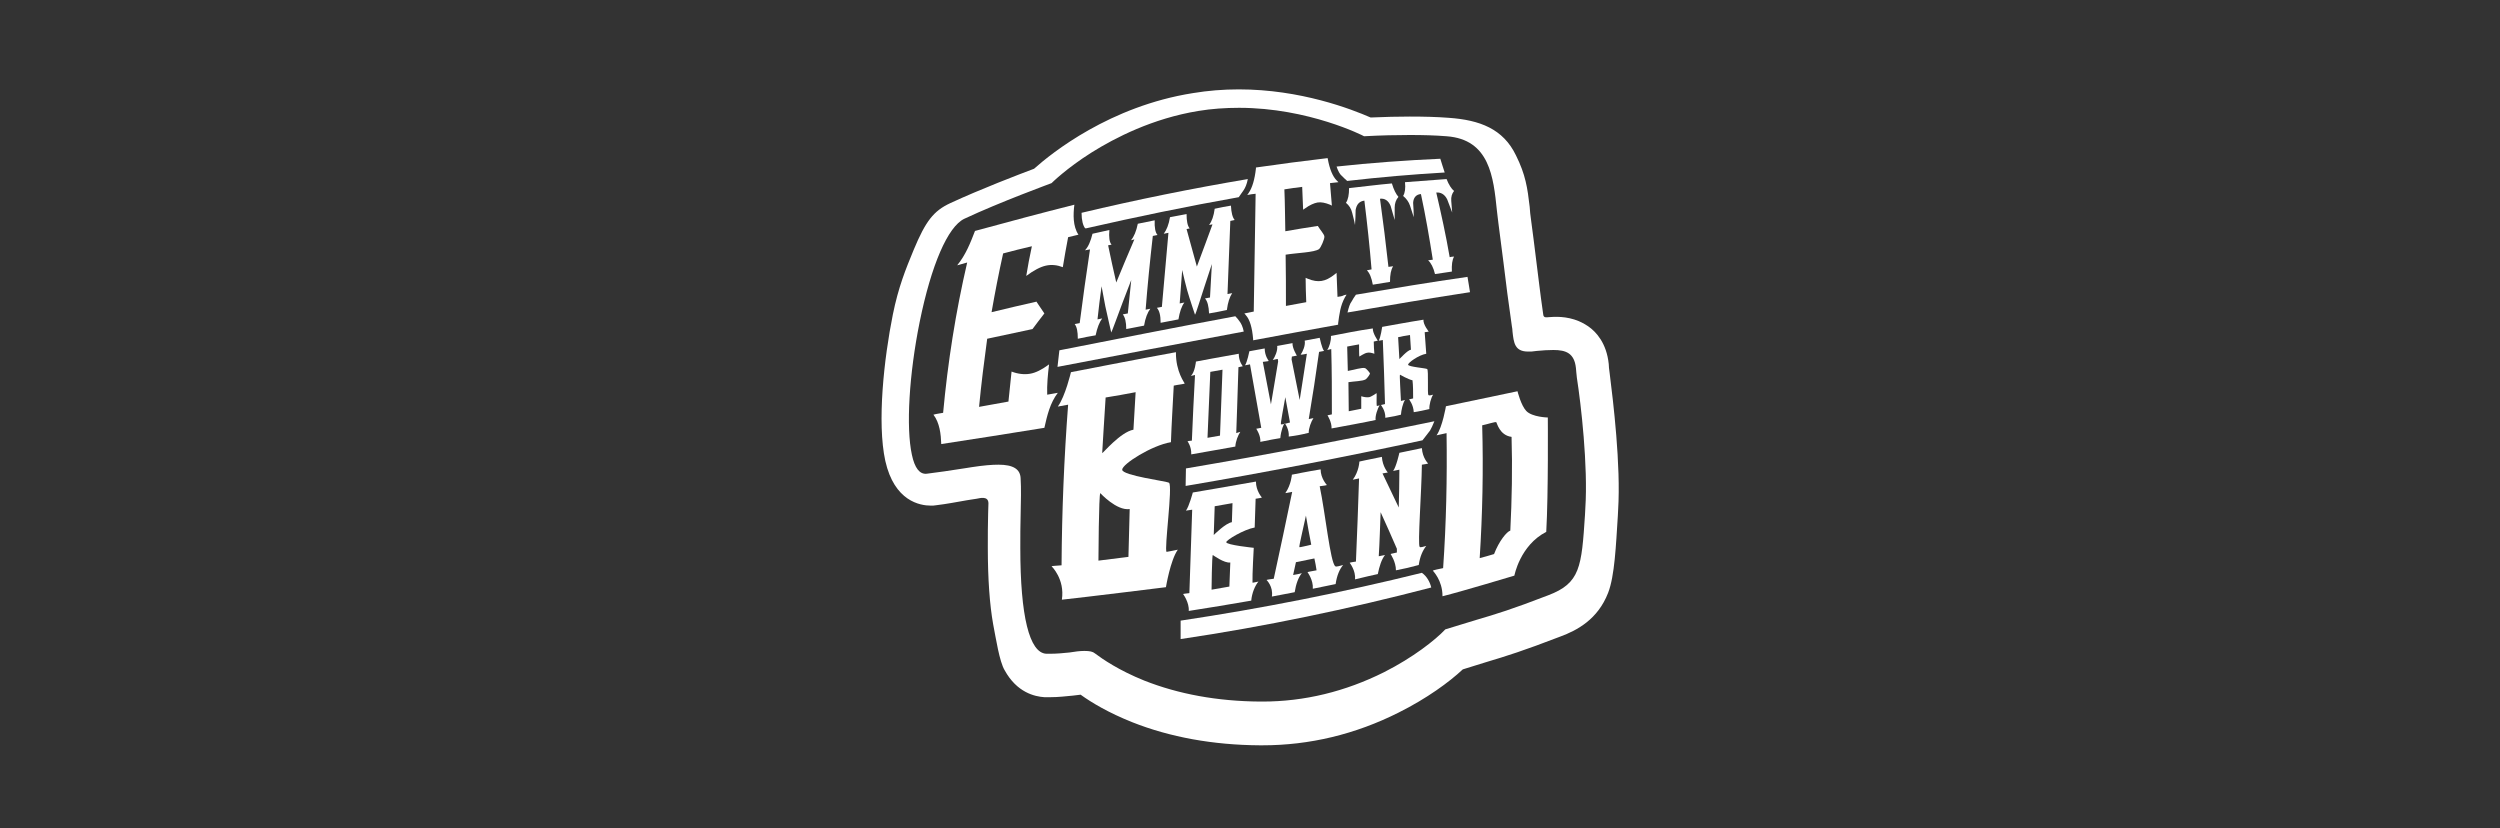 <?xml version="1.0" encoding="utf-8"?>
<!-- Generator: Adobe Illustrator 24.1.0, SVG Export Plug-In . SVG Version: 6.00 Build 0)  -->
<svg version="1.1" id="Layer_1" xmlns="http://www.w3.org/2000/svg" xmlns:xlink="http://www.w3.org/1999/xlink" x="0px" y="0px"
	 viewBox="0 0 800 265" style="enable-background:new 0 0 800 265;" xml:space="preserve">
<rect x="0" y="0" width="800" height="265" fill="#333333" stroke="none"/>
<style type="text/css">
	.st0{fill:#FFFFFF;}
</style>
<g>
	<path class="st0" d="M515.1,119.5c-0.2-1.3-0.3-2.4-0.3-3c-0.7-6.7-4-10.3-6.6-12.1c-3.9-2.7-8.1-3.1-11-3c-2.3,0-3.3,0.7-3.4-1
		c-1-6.9-1.5-11.6-2.3-17.8c-0.5-4-1-8.1-1.6-12.5c-0.2-1.2-0.3-2.5-0.4-3.9c-0.7-6-1.3-10.3-4.4-16.5c-4.1-8.5-11.6-11.3-21.5-12
		c-3.9-0.3-8-0.4-12.5-0.4c-3.8,0-7.9,0.1-12.5,0.3c-6.2-2.7-22.4-9-42.2-9c-5,0-9.9,0.4-14.7,1.2C355.2,34,336.6,48.9,330.9,54
		c-4.8,1.8-17.1,6.5-26.8,11c-5.4,2.5-7.9,5.8-11.7,14.9c-2.6,6.3-4.9,11.9-6.7,20.8c-2.8,13.9-5.1,34.5-2.4,46.8
		c2.9,12.9,11.1,14.3,14.6,14.3c0.5,0,1,0,1.5-0.1c4.1-0.5,6.3-1,9.9-1.6c1-0.2,2.1-0.3,3.2-0.5c1.1-0.2,3.8-1,3.8,1.5
		c0,1.7-0.1,1.4-0.1,3.4c-0.1,3.2-0.1,6.9-0.1,10.7c0,10.1,0.6,18.3,1.7,24.5c0.9,4.6,2,12,3.7,14.8c3.9,7.1,9.6,8.4,12.7,8.6
		c0.6,0,1.3,0,1.9,0c2.6,0,5-0.3,7.2-0.5c0.9-0.1,1.8-0.2,2.5-0.3c3.6,2.6,9,5.8,16.5,8.8c12.1,4.8,25.9,7.3,40.8,7.4
		c0.3,0,0.6,0,0.9,0c15,0,29.7-3.5,43.6-10.5c9-4.5,16.1-9.7,20.5-13.8c2.8-0.9,5.2-1.6,7.4-2.3c6.7-2,12.1-3.7,23.8-8.2
		c5.4-2,12-5.5,15.3-14c2.1-5.4,2.5-15.2,3.1-24.5l0.1-2C518.7,148.8,516.2,128.3,515.1,119.5z M507.3,162.7l-0.1,2
		c-1.1,16.8-1.5,21.9-11.8,25.8c-11.4,4.4-16.6,6-23.1,7.9c-2.7,0.8-5.9,1.8-9.8,3l0,0c-3.2,3.4-10.3,9-19.6,13.7
		c-12.4,6.2-25.5,9.4-38.9,9.4c-0.3,0-0.5,0-0.8,0c-13.7-0.1-26.1-2.4-37-6.7c-8.2-3.3-13.4-6.9-15.8-8.7c-0.7-0.6-1.7-0.8-3.4-0.8
		c-1.4,0-3,0.2-4.8,0.5c-2,0.2-4,0.4-6.1,0.4c-0.4,0-0.9,0-1.3,0c-5.4-0.3-8.3-12-8.3-33.8c0-3.7,0-7.4,0.1-10.5
		c0.1-4.6,0.2-8.6,0-11.8c-0.1-3-2.4-4.4-7.1-4.4c-2.1,0-4.7,0.2-8.6,0.8c-1,0.2-2.1,0.3-3.2,0.5c-3.7,0.6-7.3,1.1-11.2,1.6
		c-2.2,0.2-3.8-1.8-4.7-6.1c-1.9-8.7-0.9-25.7,2.5-42.5c3.7-18.2,9-30.5,14.3-33c11.5-5.4,27.7-11.3,27.9-11.4l0,0
		c0,0,4.7-4.7,12.8-9.8c7.5-4.7,19.5-10.9,34.2-13.3c4.2-0.7,8.6-1,13-1c22.3,0,39.9,9,40,9.1h0h0c5.5-0.3,10.3-0.4,14.6-0.4
		c4.3,0,8.1,0.1,11.8,0.4c13.8,1,15,13.1,16.1,23.7c0.2,1.5,0.3,2.8,0.5,4.2c0.6,4.4,1.1,8.5,1.6,12.4c0.8,6.7,1.6,12.9,2.7,20.5
		c0.1,0.6,0.2,1.1,0.2,1.7c0.4,3.6,0.7,6.4,5,6.4c0.3,0,0.7,0,1,0c0.6-0.1,1.2-0.1,1.7-0.2c2-0.2,3.8-0.3,5.4-0.3c4,0,6.7,1,7.2,5.8
		c0,0.7,0.2,1.7,0.3,3.1C505.9,129.2,508.2,149.1,507.3,162.7z"/>
	<g>
		<g>
			<path class="st0" d="M335.7,116.6c-2.3,1.7-4.3,2.7-6.1,3c-1.8,0.3-3.8,0.1-5.9-0.7c-0.3,3.2-0.7,6.4-1,9.6
				c-3.1,0.6-6.3,1.1-9.4,1.7c0.7-7.3,1.6-14.5,2.6-21.8c4.8-1,9.7-2.1,14.5-3.1c1.3-1.7,2.5-3.4,3.8-5c-0.8-1.2-1.7-2.5-2.5-3.7h0
				c0,0,0-0.1,0.1-0.1c-4.8,1.1-9.7,2.2-14.5,3.4c1.1-6.3,2.3-12.5,3.7-18.8c3-0.8,6.1-1.6,9.2-2.3c-0.7,3.2-1.3,6.4-1.8,9.5
				c2.4-1.8,4.5-2.9,6.3-3.3c1.8-0.4,3.6-0.2,5.4,0.5c0.5-3.2,1.1-6.4,1.7-9.6c1.1-0.3,2.2-0.5,3.3-0.8c-1.8-2.7-1.7-6.5-1.3-9.6
				c-10.7,2.7-21.2,5.5-31.8,8.4c-1.5,3.9-3,7.7-5.7,11c1-0.3,2.1-0.6,3.2-0.9c-3.7,15.9-6.2,31.9-7.7,48.1c-1,0.2-2.1,0.3-3.1,0.6
				c2,2.6,2.4,6.3,2.5,9.4c11-1.7,22-3.4,33-5.2c0.9-4,1.8-7.9,4.3-11.2c-1.1,0.2-2.3,0.4-3.4,0.6
				C335,123.1,335.3,119.9,335.7,116.6z"/>
			<path class="st0" d="M368.9,75.5c0.5-0.1,1-0.2,1.5-0.3c-0.7-0.8-1-2.4-0.9-4.7c-1.8,0.4-3.6,0.7-5.4,1.1
				c-0.5,2.4-1.2,4.1-2.2,5.3c0.4-0.1,0.7-0.2,1.1-0.3c-2,4.6-3.9,9.2-5.8,13.8c-0.9-4-1.8-7.9-2.6-11.9c0.3-0.1,0.7-0.1,1.1-0.2
				c-0.7-0.8-0.9-2.4-0.7-4.7c-1.8,0.4-3.6,0.8-5.4,1.2c-0.6,2.4-1.3,4.1-2.4,5.3c0.5-0.1,1-0.2,1.6-0.3c-1.2,7.9-2.3,15.8-3.3,23.6
				c-0.5,0.1-1.1,0.2-1.6,0.3c0.7,0.9,1,2.4,1,4.7c1.9-0.4,3.8-0.8,5.7-1.1c0.5-2.4,1.2-4.2,2.1-5.4c-0.5,0.1-1,0.2-1.5,0.3
				c0.4-3.6,0.8-7.1,1.3-10.6c0.4,2.1,0.8,4.3,1.2,6.4c0.6,2.8,1.9,8.4,1.9,8.4c0.1,0,2.4-6.3,3.6-9.5c0.9-2.4,1.9-4.9,2.8-7.3
				c-0.4,3.6-0.7,7.1-1.1,10.7c-0.5,0.1-1.1,0.2-1.6,0.3c0.7,0.9,1.1,2.4,1.1,4.7c1.9-0.4,3.8-0.7,5.7-1.1c0.4-2.4,1.1-4.2,2-5.4
				c-0.5,0.1-1,0.2-1.5,0.3C367.2,91.4,368,83.4,368.9,75.5z"/>
			<path class="st0" d="M393.7,70.7c0.5-0.1,1-0.2,1.4-0.3c-0.7-0.8-1.1-2.4-1.2-4.6c-1.7,0.3-3.5,0.6-5.2,1c-0.3,2.3-0.9,4-1.8,5.2
				c0.3-0.1,0.7-0.1,1.1-0.2c-1.7,4.5-3.3,9.1-5,13.5c-1.1-4-2.2-8-3.3-12c0.3-0.1,0.7-0.1,1-0.2c-0.7-0.8-1-2.4-1-4.6
				c-1.8,0.3-3.5,0.7-5.3,1c-0.4,2.4-1.1,4.1-2,5.3c0.5-0.1,1-0.2,1.5-0.3c-0.7,7.9-1.4,15.8-2.1,23.7c-0.5,0.1-1.1,0.2-1.6,0.3
				c0.8,0.9,1.2,2.4,1.2,4.8c1.9-0.4,3.8-0.7,5.7-1.1c0.4-2.4,1-4.2,1.9-5.4c-0.5,0.1-1,0.2-1.5,0.3c0.3-3.6,0.5-7.1,0.8-10.7
				c0.5,2.1,1,4.4,1.6,6.5c0.7,2.5,2.5,7.8,2.5,7.8c0.2,0,2-5.9,3-8.9c0.8-2.4,1.6-4.8,2.4-7.3c-0.2,3.6-0.4,7.1-0.6,10.7
				c-0.5,0.1-1.1,0.2-1.6,0.3c0.8,0.9,1.2,2.5,1.3,4.8c1.9-0.3,3.8-0.7,5.7-1.1c0.3-2.4,0.9-4.2,1.7-5.4c-0.5,0.1-1,0.2-1.5,0.3
				C393.1,86.4,393.4,78.5,393.7,70.7z"/>
			<path class="st0" d="M460.9,50.8c-11.1,0.5-22.2,1.3-33.2,2.5c0.5,1.5,1.1,2.5,1.6,2.9c0.6,0.6,1.2,1.2,1.8,1.7
				c10.4-1.2,20.8-2.1,31.2-2.7C461.8,53.8,461.4,52.3,460.9,50.8z"/>
			<path class="st0" d="M347.4,73.1c16.2-3.7,32.6-7.1,49-10c0.5-0.8,1.1-1.5,1.6-2.3c0.4-0.6,1-1.8,1.3-3.5
				c-17.8,3-35.6,6.6-53.2,10.8c0,2.5,0.5,4.1,1.1,4.9C347.3,73,347.3,73,347.4,73.1z"/>
			<path class="st0" d="M431.2,100c13.1-2.3,26.1-4.5,39.2-6.5c-0.3-1.7-0.5-3.3-0.8-4.9c-11.9,1.7-23.9,3.7-35.7,5.7
				c-0.5,0.7-1,1.4-1.4,2.2C432,97.1,431.6,98.3,431.2,100z"/>
			<path class="st0" d="M395.3,101.2c-18.8,3.5-37.6,7.2-56.3,10.9c-0.2,1.7-0.4,3.5-0.6,5.3c19.9-3.8,39.7-7.6,59.6-11.3
				c-0.3-1.6-0.9-2.7-1.3-3.2C396.3,102.3,395.8,101.7,395.3,101.2z"/>
			<path class="st0" d="M428,95c-0.1-2.6-0.2-5.2-0.3-7.7c-0.2,0.2-0.4,0.3-0.6,0.5c-1.5,1.2-2.9,1.9-4.2,2.1
				c-1.3,0.2-2.7,0-4.4-0.7c-0.2-0.1-0.4-0.2-0.7-0.3c0,2.6,0.1,5.2,0.2,7.8c-2.2,0.4-4.3,0.8-6.5,1.2c0-5.5,0-10.9-0.1-16.4
				c3.6-0.6,9.2-0.7,10.7-1.8c0.6-0.5,1.8-3.3,1.7-4c0-0.7-1.4-2.2-2.1-3.4c-3.5,0.5-6.9,1.1-10.4,1.7c-0.1-4.4-0.1-8.9-0.3-13.4
				c1.9-0.3,3.9-0.6,5.7-0.8c0.1,2.4,0.2,4.8,0.3,7.3c0.2-0.1,0.4-0.3,0.6-0.4c1.5-1.1,2.9-1.7,4-1.9c1.2-0.2,2.5,0.1,4,0.7
				c0.2,0.1,0.4,0.2,0.6,0.3c-0.2-2.4-0.4-4.8-0.6-7.2c0.9-0.1,1.8-0.2,2.7-0.3c-0.2-0.2-0.4-0.4-0.6-0.6c-1.2-1.2-2.2-3.5-2.8-6.8
				c0-0.1,0-0.2-0.1-0.3c-7.7,0.9-15.3,1.9-22.9,3c0,0.1,0,0.3,0,0.3c-0.4,3.6-1.2,6.2-2.3,7.8c-0.2,0.3-0.3,0.5-0.5,0.7
				c0.9-0.2,1.8-0.3,2.7-0.4c-0.2,12.5-0.4,25.1-0.6,37.7c-1,0.2-2,0.4-3,0.6c0.2,0.2,0.3,0.4,0.5,0.6c1.2,1.3,2,3.9,2.3,7.6
				c0,0.1,0,0.3,0,0.4c9.1-1.7,18.2-3.4,27.2-5c0-0.1,0-0.3,0-0.4c0.4-3,0.7-5.7,2.2-8.4c0.2-0.3,0.3-0.5,0.5-0.8
				c-0.3,0-0.6,0.1-0.9,0.2C429.5,94.8,428.7,94.9,428,95z"/>
			<path class="st0" d="M445.4,58.7c-4.6,0.4-9.1,1-13.7,1.5c0,2.1-0.3,3.7-1,4.7c1,0.8,1.7,1.9,2,3.2c0.3,1.3,0.7,2.6,0.9,3.9
				c0.1-1.6,0.2-3.2,0.2-4.8c0.3-1.8,1.2-2.8,2.8-3c0.9,7.3,1.7,14.7,2.3,22c-0.5,0.1-1,0.2-1.5,0.3c0.9,0.9,1.5,2.4,1.9,4.6
				c1.8-0.3,3.7-0.6,5.5-0.9c0-2.3,0.3-3.9,1-5c-0.5,0.1-1,0.1-1.5,0.2c-0.8-7.3-1.7-14.5-2.7-21.8c1.5-0.2,2.7,0.6,3.4,2.3
				c0.4,1.5,0.9,3,1.3,4.5c0-1.3,0-2.7,0-4c0-1.3,0.4-2.5,1.2-3.4C446.7,62.1,446,60.7,445.4,58.7z"/>
			<path class="st0" d="M462.9,57.3c-4.4,0.3-8.9,0.7-13.3,1c0.2,2,0,3.4-0.6,4.4c1,0.8,1.8,1.9,2.2,3.1c0.4,1.3,0.8,2.5,1.2,3.7
				c0-1.5-0.1-3.1-0.2-4.6c0.1-1.7,1-2.7,2.5-2.8c1.5,7,2.7,14,3.8,21c-0.5,0.1-1,0.1-1.5,0.2c0.9,0.8,1.7,2.3,2.2,4.4
				c1.8-0.3,3.6-0.5,5.4-0.8c-0.1-2.2,0.1-3.7,0.7-4.8c-0.5,0-1,0.1-1.4,0.2c-1.2-7-2.7-13.8-4.3-20.7c1.5-0.1,2.7,0.6,3.5,2.2
				c0.5,1.4,1.1,2.8,1.6,4.2c-0.1-1.3-0.2-2.5-0.3-3.7c-0.1-1.3,0.2-2.3,0.9-3.2C464.5,60.5,463.6,59.1,462.9,57.3z"/>
			<path class="st0" d="M459,134.8c-26.4,5.5-52.9,10.6-79.5,15.1c0,1.9-0.1,3.7-0.1,5.6c25.4-4.3,50.6-9.2,75.8-14.6
				c0.8-1,1.6-2.1,2.4-3.1C458,137.1,458.5,136.1,459,134.8z"/>
			<path class="st0" d="M455,183.3c-25.5,6.3-51.2,11.4-77.2,15.3c0,2,0,4,0,5.9c27-4,53.7-9.6,80.2-16.5
				C457.6,186.3,456.6,184.4,455,183.3z"/>
			<g>
				<path class="st0" d="M494.8,170.2c-8.4,4.3-10.2,14-10.2,14s-16.6,5-23,6.6c0-5.2-3.1-8.1-3.1-8.2c0-0.1,2.2-0.6,3.3-0.8
					c1-14.4,1.3-28.8,1.1-43.2c-1.1,0.2-2.1,0.5-3.2,0.7c1.9-2.7,3-9.3,3-9.3l22.9-4.8c0,0,1.1,4.5,2.8,6.3c1.9,2,6.9,2.1,6.9,2.1
					S495.5,158,494.8,170.2z M483.3,169.8c0.5-10,0.7-20,0.4-30c-3.9-0.5-4.7-4.6-4.9-4.7c-0.3-0.2-3,0.7-4.5,1
					c0.4,14.2,0.1,28.3-0.8,42.5c1.5-0.4,3-0.8,4.6-1.3C479.7,173.1,482.2,170.1,483.3,169.8z"/>
			</g>
			<g>
				<path class="st0" d="M402.7,186.1c-1.1,1.3-2.1,3.7-2.3,6.1c-4.5,0.8-16,2.7-20,3.3c0.2-2.7-1.8-5.4-1.8-5.4
					c0-0.1,1.3-0.2,2-0.3c0.3-8.9,0.6-17.8,0.9-26.7c-0.7,0.1-1.3,0.2-2,0.3c1-1.3,2.2-5.8,2.2-5.8s14.1-2.4,20.2-3.5
					c0,3,1.9,5.1,1.9,5.1c0,0.1-1.4,0.3-2,0.4c-0.1,3.1-0.2,6.1-0.3,9.2c-3.4,0.6-9.1,4-9.1,4.7c0,0.9,8.8,1.8,8.8,1.8
					s-0.5,8.8-0.4,11.1C400.7,186.6,402,186.2,402.7,186.1z M394.2,167.1c0.1-2,0.1-4.1,0.2-6.1c-1.9,0.3-3.8,0.7-5.7,1
					c-0.1,3-0.3,9.2-0.3,9.2C388.5,171.1,392.2,167.4,394.2,167.1z M393.4,187.7c0,0,0.2-5.1,0.3-7.7c-1.9,0.3-5.6-2.4-5.6-2.4
					c-0.3,0.1-0.4,11.1-0.4,11.1L393.4,187.7z"/>
				<path class="st0" d="M429.8,180.8c-1.1,1.3-2,3.3-2.4,6.1c-1.4,0.3-4.3,0.9-7.3,1.5c0.2-2.8-1.7-5.3-1.7-5.3
					c0-0.1,1.9-0.4,2.9-0.6c-0.2-1.3-0.4-2.5-0.7-3.8c-2,0.4-4,0.8-5.9,1.2c-0.3,1.3-0.6,2.7-0.9,4.1c1-0.2,1.9-0.3,2.8-0.6
					c-1.1,1.3-1.9,3.5-2.3,6.1c-2.3,0.4-3.9,0.8-7.3,1.4c0.5-3.2-1.7-5.3-1.7-5.3c0-0.1,1.5-0.3,2.3-0.4c2-9.3,4-18.5,5.9-27.8
					c-0.7,0.1-1.5,0.3-2.2,0.4c1.9-2.7,2.1-5.9,2.1-5.9s4.9-1,9.2-1.7c0,2.9,2,5,2,5c0,0.1-1.5,0.3-2.3,0.4c1.8,8.5,3.4,24.5,5,25.6
					C427.5,181.5,429,181,429.8,180.8z M419.6,174.3c-0.6-3.1-1.2-6.2-1.7-9.3c-0.7,3.4-2.3,9.9-2.1,10.1
					C415.9,175.2,418.3,174.6,419.6,174.3z"/>
				<path class="st0" d="M456.4,174.7c-1.1,1.4-2,3.3-2.4,6.1c-2.5,0.7-4.7,1.2-7.3,1.7c0-2.7-1.7-5.2-1.7-5.2c0-0.1,1.3-0.3,2-0.5
					c0-0.4,0-0.8,0-1.2c-1.7-3.9-3.4-7.8-5.2-11.7c-0.2,4.7-0.3,9.4-0.6,14.1c0.7-0.1,1.3-0.3,2-0.4c-1.1,1.4-1.8,3.6-2.3,6.1
					c-1.5,0.3-4,0.9-7.3,1.7c0.3-2.8-1.7-5.3-1.7-5.3c0-0.1,1.3-0.3,2-0.4c0.4-8.9,0.7-17.8,1-26.6c-0.7,0.1-1.3,0.3-2,0.4
					c2-2.7,2.1-5.8,2.1-5.8s2.6-0.6,7.2-1.5c0.2,3.1,1.9,5,1.9,5c0,0-1.1,0.2-1.7,0.3c1.7,3.6,3.5,7.3,5.2,10.9
					c0.1-4,0.2-8.1,0.2-12.1c-0.7,0.1-1.3,0.3-2,0.4c1-1.3,2-5.8,2-5.8s3.7-0.8,7.2-1.5c0.2,3.2,2,4.9,2,4.9c0,0.1-1.3,0.3-2,0.4
					c-0.1,8.7-1.4,25.7-0.7,26.3C454.4,175.3,455.7,174.9,456.4,174.7z"/>
			</g>
			<g>
				<path class="st0" d="M396.9,138.2c-0.7,1-1.5,3-1.6,4.7c-3.2,0.6-10.8,1.9-14.1,2.5c0.1-2.5-1.2-4.2-1.2-4.2
					c0,0,0.9-0.2,1.4-0.2c0.3-7,0.6-14,1-21c-0.4,0.1-0.9,0.2-1.3,0.3c1.3-1.3,1.6-4.6,1.6-4.6s9-1.7,13.7-2.5c0,2.5,1.3,4,1.3,4
					c0,0-0.9,0.2-1.4,0.3c-0.2,7-0.7,21.1-0.7,21.1S396.4,138.3,396.9,138.2z M390.4,139.4l0.8-21.1l-3.9,0.7l-0.9,21.1L390.4,139.4
					z"/>
				<path class="st0" d="M423.7,112.3c-0.5,0.1-1,0.2-1.6,0.3c-1,7.2-2.1,14.4-3.3,21.5c0.5-0.1,1-0.2,1.5-0.3
					c-0.7,1-1.6,3.4-1.5,4.7c-2.4,0.6-4,0.9-6.4,1.2c0.2-2.1-1.1-4.2-1.3-4.2c-0.3,0-1.2,2.3-1.4,4.7c-1.2,0.2-3.7,0.6-6.4,1.2
					c0.2-2-1.3-4.2-1.3-4.2c0,0,1-0.2,1.6-0.3c-1.2-6.8-2.4-13.5-3.6-20.3c-0.5,0.1-1,0.2-1.6,0.3c0.7-1,1.4-4.5,1.4-4.5
					s3.2-0.6,4.9-0.9c0,2.4,1.3,4,1.3,4c0,0.1-1.3,0.2-1.9,0.3c0.9,4.5,1.7,9.1,2.6,13.6c0.8-4.5,1.5-9.1,2.3-13.7
					c0-0.3-0.1-0.8-0.1-0.8c-0.1-0.1-1.1,0.2-1.6,0.3c0.7-1,1.6-3,1.4-4.5c1.7-0.3,2.7-0.5,4.9-0.9c-0.1,1.6,1.4,4,1.4,4
					c0,0-1,0.2-1.6,0.3c0,0.3-0.1,0.6-0.1,0.9c0.9,4.3,1.7,8.7,2.6,13c0.8-4.9,1.5-9.8,2.3-14.8c-0.7,0.1-1.3,0.3-2,0.3
					c0.7-1,1.6-3,1.3-4.5c1.7-0.3,4.8-0.9,4.8-0.9S423,111.5,423.7,112.3z M412.8,135.2c-0.5-2.7-1-5.4-1.5-8.1
					c-0.5,2.9-1.6,8.5-1.4,8.7C410,135.9,411.8,135.5,412.8,135.2z"/>
				<path class="st0" d="M441.5,129.7c-0.7,1-1.5,3.5-1.3,4.7c-2.7,0.6-10.8,2.1-14.1,2.7c0.1-2-1.3-4.2-1.3-4.2
					c0,0,0.9-0.2,1.4-0.3c0-7,0-13.9-0.2-20.9c-0.4,0.1-0.9,0.2-1.3,0.3c0.7-1,1.3-3,1.2-4.5c4.2-0.8,8.5-1.7,13.4-2.4
					c-0.1,1.5,1.6,3.9,1.6,3.9c0,0-0.9,0.2-1.3,0.3c0,1.3,0.1,2.6,0.2,3.9c-0.9-0.3-1.7-0.5-2.4-0.3c-0.7,0.1-2.4,1.2-2.4,1.2
					c-0.1,0-0.1-2.6-0.1-3.9c-1.3,0.2-2.6,0.5-3.8,0.7c0.1,2.6,0.1,5.2,0.2,7.8c1.8-0.3,4.6-1.2,5.5-0.9c0.4,0.1,1.5,1.4,1.6,1.7
					c0,0.3-1,1.7-1.4,1.9c-1,0.6-3.7,0.6-5.5,0.9c0,3.1,0.1,6.2,0.1,9.3c1.3-0.3,2.7-0.5,4-0.8c0-1.3,0-2.7,0-4
					c1,0.3,1.8,0.4,2.5,0.3c0.7-0.1,2.4-1.3,2.4-1.3c0.1,0-0.1,3.9,0.1,4C440.2,130.1,441,129.8,441.5,129.7z"/>
				<path class="st0" d="M458.6,126.3c-0.7,1-1.3,3.4-1.2,4.6c-1.7,0.4-3.1,0.7-5,1c-0.1-2.4-1.5-4.1-1.5-4.1c0,0,0.9-0.2,1.3-0.3
					c0-2,0-4.1-0.2-5.8c-1.4-0.3-4-1.8-4-1.8c-0.2,0.1,0.2,5.6,0.3,8.4c0.4-0.1,0.9-0.2,1.3-0.3c-0.7,1-1.2,3.3-1.3,4.7
					c-1.2,0.3-2.4,0.6-5,1c0.1-2.3-1.4-4.1-1.4-4.1c0,0,0.9-0.2,1.3-0.3c-0.2-6.8-0.4-13.7-0.7-20.5c-0.4,0.1-0.9,0.2-1.3,0.2
					c0.6-1,1.1-4.4,1.1-4.4s9.3-1.7,13.2-2.3c-0.1,1.6,1.7,3.8,1.7,3.8c0,0-0.9,0.2-1.3,0.2c0.2,2.3,0.3,4.6,0.5,6.9
					c-2.4,0.4-5.9,2.9-5.8,3.5c0,0.7,5.8,1.1,6.1,1.4c0.5,0.4,0,8.1,0.4,8.3C457.3,126.7,458.1,126.4,458.6,126.3z M451.5,111.9
					c-0.1-1.6-0.2-3.1-0.3-4.7c-1.3,0.2-2.5,0.4-3.8,0.7c0.1,2.3,0.4,7,0.4,7C447.9,114.9,450.3,112.1,451.5,111.9z"/>
			</g>
			<g>
				<path class="st0" d="M376.9,175.9c-2.4,3.4-3.8,12-3.8,12s-26.6,3.3-33.3,4c1-6.6-3.3-10.7-3.3-10.7c0-0.1,2.1-0.2,3.2-0.3
					c0.1-17.1,0.8-34.3,2.1-51.4c-1.1,0.2-2.2,0.4-3.3,0.6c2.4-3.3,4.2-11,4.2-11s22.5-4.4,33.6-6.4c-0.1,6.3,2.9,10,2.8,10
					c0,0.2-2.3,0.4-3.5,0.7c-0.3,6-0.7,12.1-0.9,18.1c-6.1,1-15.6,7-15.6,8.8c0,1.9,14.5,3.7,15,4.2c1.2,1.1-1.6,21.3-0.8,22.1
					C373.6,176.6,375.8,176.1,376.9,175.9z M362.7,137.5c0.2-4,0.5-8,0.7-12c-3.2,0.6-6.4,1.2-9.6,1.7c-0.4,5.9-1.1,17.8-1.1,17.8
					C352.9,145.1,358.5,138.3,362.7,137.5z M361.1,178.2c0.1-5.1,0.3-10.2,0.4-15.3c-4.2,0.6-9.4-5.1-9.4-5.1
					c-0.5,0.2-0.6,21.6-0.6,21.6S357.9,178.6,361.1,178.2z"/>
			</g>
		</g>
	</g>
</g>
</svg>
